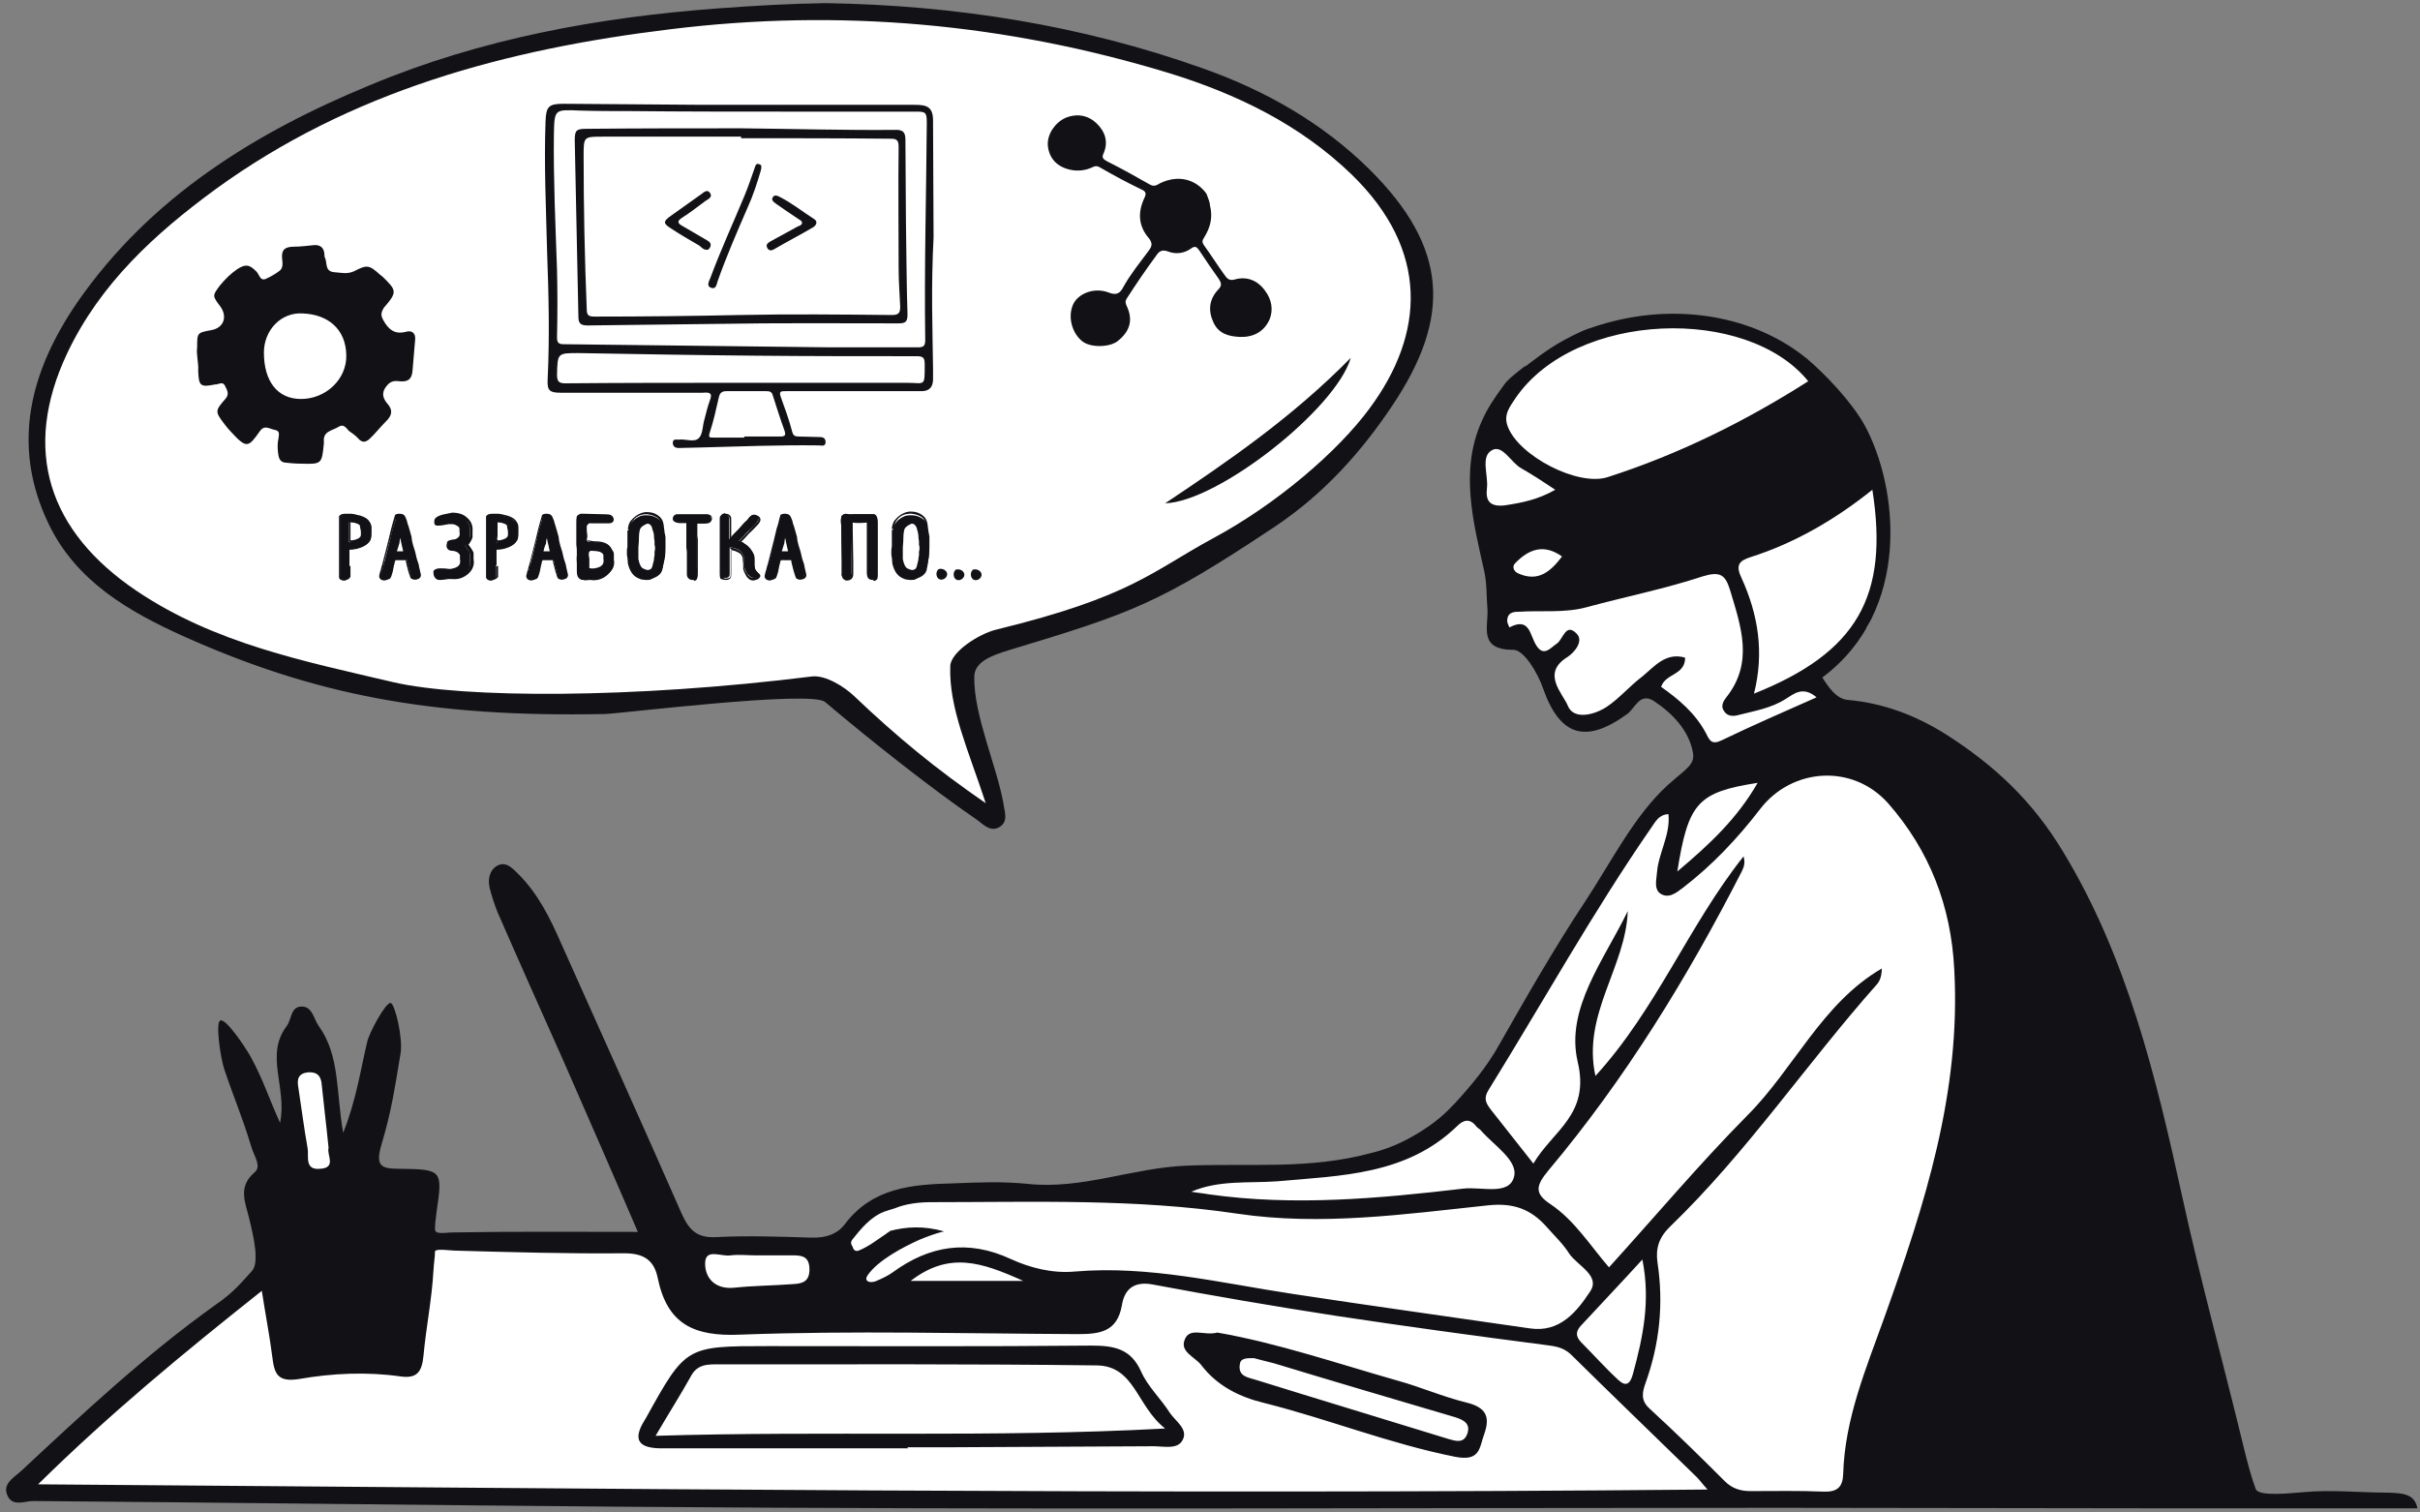 <svg height="290" viewBox="0 0 464 290" width="464" xmlns="http://www.w3.org/2000/svg"><rect x="0" y="0" width="464" height="290" fill="#808080" stroke="none"/><g fill="none"><g transform="translate(1 60)"><path d="m382.5 93.5c-1.4-3.6-4-6.1-6.6-8.7-.3-.2-.7-.3-1-.5-.7-.3-1.2-.8-1.5-1.3-.1-.1-.2-.1-.4-.2-4.6-2.5-10-5.6-15.2-6.3-3.6-.5-9.5-1.1-9.5-6 0-4.5 5.3-6.4 7.7-9.4.3-.4.6-.6 1-.8.5-1.3 1-2.6 1.5-3.9 1.7-4.8 2.3-9.7 2.1-14.8-.2-5-1.1-9.9-3-14.6-1.3-3.1-3.1-5.9-4.1-9.1-.2-.1-.4-.3-.6-.5-3.3-2.9-6.4-6.1-9.8-8.8-3.2-2.6-6.5-3.8-10.4-5.2-8.4-2.8-17.4-4.1-25.8-.6-.8.3-1.6.5-2.4.3-4.3 2.1-8.4 4.5-12.6 6.9-.7.4.4-.3-.7.4-.5.4-1 .8-1.5 1.2-.6.5-1.1 1-1.7 1.4-1.5 3.8-4.1 6.9-5.8 10.6.2.4.2.9.2 1.5-.4 3.9-.4 7.9-.2 11.9.7.4 1.3 1.1 1.6 2 1.1 2.7 1.2 5.9.7 8.7 1.5 4.1 2.5 9.1 1.9 13.5.3.2.5.4.7.6s.3.3.5.5c.8-.3 1.8-.4 2.8.2 2.7 1.4 4.2 4.7 5.5 7.3 1.3 2.7 2.5 5.5 3.5 8.4 1 .6 2.1 1 3.3 1.1h.4c2.5-1.5 5.2-2.9 7.6-4.4 2.7-1.7 5.4-2.4 8.3-.7 2.6 1.5 4.3 4.2 5.4 6.8.2.5.2 1 .1 1.4.8 3.2-.6 7.3-3.6 8.6-.7.3-1.4.7-2.1 1.1 0 0-.6.5-.9.8s-.6.6-.8.9c.2-.3-.7 1-.9 1.2-1.8 2.6-3.5 5.2-5.8 7.4-1.9 3.7-4 7.8-7 10.7-.1 1-.4 1.9-.9 2.8-1.6 2.8-3.5 5.5-5.4 8.1-.2.6-.4 1.2-.7 1.7-1.5 2.4-2.9 4.9-4.7 7.1-.3.4-.7.8-1 1.2-1.2 3.7-3.6 6.6-5.4 10-.2 1.7-1 3.3-2.1 4.6-1.9 2-4 3.7-6.4 5-.2.2-.3.5-.5.7-1.5 1.8-3.6 3.2-5.8 4.2-.8.4-1.6.6-2.3.8l-4 2.9-16.3 2.5-24.6 1.8-10.1 2.2h-20.6l-16.3.2-9.8 2.9-4.9 5.4-4.3 2.5-5.1-.4-26.4-1.3-40.3.2-14.1-.4-5.4-12.3-3.6-19-1.3-2.7-3.8-3.8-2.9 3.8 1.8 13-3.4 10.7-.4 15.4-6 5.1-39.8 34.5-4 4.5h116.2l213.7 1.3 24.4-.9 20.8-8.5 9.8-104.5v-4c-2-5.7-2.8-11.5-5-16.9z" fill="#fff"/><g fill="#111116"><path d="m457.1 226.2c-5.5 0-11-.6-16.4-.1-2.6.2-8.6.9-9.2-.6-.8-2.1-1.6-5.1-2.4-8.4-4.1-16.9-8-30.8-11.7-47.7-5-22.9-10.6-46-22.9-66.2-5.8-9.6-13-16.4-22.4-22.4-5.7-3.6-12-6-18.8-6.6-2.2-.2-3.6-2.3-4.9-4.3 17.2-12.8 14.6-36.5 8.1-48.4-2.5-4.5-7.7-9.9-10.9-12.6-9.4-7.8-23.3-10.7-36.9-7.4-1.4.3-5.4 1.5-6.6 2.1-4.5 2.1-6.6 3.6-10.3 6.4-.6.5.4-.3-.7.4-.5.4-1 .8-1.5 1.2-.6.5-1.2 1-1.7 1.5-.2.3-.4.5-.6.8-1.8 2.5-3.1 4.3-4.3 7.1-4.1 9.4-1.5 19.2.6 28.6.5 2.3.4 4.8.6 7.2.2 3.4-1.8 7.8 5 7.8 2 0 4.7 4.5 5.7 7.5 3.2 9 8.1 10.6 16.1 4.8 1.5-1.1 2.4-4.2 5.1-2.5 3.6 2.4 6.7 5.6 7.5 9.9.4 2.3-1.2 3-4.8 6.2-6.5 5.9-11 15-15.9 22.4-5.9 8.9-11.2 18.2-16.5 27.5-2.3 4.1-5.2 7.6-8.4 11.1-1.7 1.8-3.8 3.9-8 6.3-3.3 1.9-6.1 2.8-8.2 3.3-11.8 3.2-23.3 1.9-35.3 2.4-10.3.4-20 4.6-30.4 3.5-4.8-.5-9.6-.3-14.5-.1-7.7.2-15.3.8-20.6 7.8-1.5 2-3.8 2.7-6.5 2.6-6.1-.2-12.1-.4-18.2-.1-3.7.2-5.2-1.4-6.6-4.5-7.6-17.3-15.4-34.6-23.1-51.8-2.1-4.8-4.4-9.5-8.2-13.3-1.2-1.2-2.4-2.5-4.1-1.6-1.5.9-1.8 2.7-1.4 4.3s.9 3.1 1.5 4.6c4.1 9.4 8.3 18.8 12.5 28.2 4.8 11 9.6 21.9 14.4 33.1-12.3 0-23.8-.1-35.3.1-1.6 0-3.6.5-3.6-.6 0-.8.1-1.8.3-3.3 1.2-8.1 1.1-8.2-7.2-8.3-3.5 0-4.5-.6-3.4-4.5 2-6.7 2.5-10.5 3.7-17.6.5-3-1.1-9.6-1.9-9.7-1-.1-4.2 5.9-4.5 7.5-1.2 5-2.1 11.2-4.6 17.4-1.4-8-.6-14.8-4.7-20.5-1-1.4-1.2-3.9-3.5-3.7-1.9.2-1.7 2.5-2.6 3.7-4.3 5.6.1 11.8-1.3 18.6-2.6-5.8-3.1-8-5.7-12.8-.9-1.6-4.8-7.5-5.8-6.8-.9.5.1 7.2.8 9.3 2.2 6.5 3.2 8.4 5.2 14.9.6 2 2 3.7.6 4.9-3.3 2.8-1.7 5.9-1 8.9.8 3.3 2 8.4.5 10-2.1 2.3-3.5 4.1-7 6.5-13.3 9.5-25.3 20.7-37.2 31.8-1.4 1.3-3.8 2.5-2.6 4.9 1 2 3.3.9 4.9.9 38 .3 75.9.8 113.8 1.1 73.6.6 147.1.2 220.7.2 25.1 0 50.1.1 75.2.1h47.4c-.5-2.8-2.9-2.9-5.4-3zm-99.1-192.3c3.2 20.4-2.9 31.2-22.7 39.1 2-7.9.8-15.2-2.4-22.2-1.2-2.5-.4-3.3 1.8-4 8.2-2.6 16.1-7.1 23.3-12.9zm-68.4-17.6c11.5-16.7 44.4-17.7 56.1-3.2-12.1 7.7-24.8 14-38.5 18.4-5.7 1.8-17-4.1-19.1-9.7-.9-2.3.4-3.8 1.5-5.5zm-5.5 17.3c.3-2.5-1.3-6.1 1-7.3 2-1.1 3.6 2.4 5.6 3.5 2.1 1.2 4.1 2.5 6.5 4.1-3.3 1.9-6.4 2.5-9.7 3-2.8.3-3.7-.8-3.4-3.3zm14.4 13.1c-2.2 2.9-4.6 5-8.5 3.2-.8-.4-1.1-1.3-.5-1.9 2.6-2.7 5.5-3.8 9-1.3zm19 25c.8-2.6 4.6-2.2 4.6-5.6-3.7-1.1-5.9 1.7-8.2 3.6-2.4 1.8-4.4 4.2-6.8 5.8s-6.4 2.6-7.5-.2c-1-2.4-5.1-6.2-.1-9.3 1.4-.9 3.2-3.1 1.8-4.5-2.1-2.2-2.6 1.1-3.8 1.9s-2.5 2.6-3.9.4c-1.3-1.9-1.2-5.6-5.2-3.5-.2-.5-.5-1-.4-1.5.1-1.3 1.1-1.5 2.1-1.5 4.4-.3 8.9.3 13.2-.9 7.4-2 14.9-3.5 22.2-5.9 3.3-1 4.3-.3 5.2 2.6 2.1 7 4.6 13.9-.7 20.6-.7.9-1.1 1.8-.4 2.7.6.9 1.6 1 2.7.7 3.1-.8 6.3-1.3 9.1-3.1 1.6-1 3.3-2.5 5.9-.3-6.3 2.8-12.3 5.4-18.1 8.2-2 1-2.4.1-3.1-1.3-2-3.8-5.2-6.5-8.6-8.9zm18.5 18.4c-3.9 6.8-9.1 11.7-15.4 17 2.1-13.2 3.9-15.2 15.4-17zm-92.1 76.4c12.3-1.1 24.8-1.2 34.5-10.6 1.2-1.2 2.4-1.5 3.6 0 .2.3.6.5.9.8 2.5 2.9 7.2 5.8 6.4 8.9-.9 3.7-6.2 1.9-9.7 2.3-16.2 1.9-32.5 3.4-48.8 1.1-1.1-.2-2.3-.3-3.4-.5 5.4-2.3 11-1.6 16.5-2zm-81.5 11.2c1.6-2 3.5-4.4 6.2-5.4.6-.2 1.2-.4 1.9-.6 2.2-.9 4.6-1.2 7.2-1.2 19.5 0 39-.7 58.5 2.2 16.1 2.4 32.2.1 48.2-1.6 4.9-.5 8.2.8 11.2 4.2 1.5 1.7 3.1 3.2 4.3 5.1 1.6 2.3 6 4.2 4 7.2-2.5 3.8-5.8 8-11.6 7.1-15.1-2.2-30.3-4.3-45.4-6.6-13.9-2.1-27.6-5.5-41.8-4.3-4.3.4-8.6-.7-12.3-2.4-8.2-3.8-15.6-2.6-22.7 2.6-1 .7-2.1 1.2-3.3 1.7-1.3.4-2.1-.2-1.5-1.1 2-3 7.1-5.6 10-6.9 1.5-.6 3-1.2 4.7-1.6-3.9-1.1-7.2-.9-10.3-.1-.2.2-.5.3-.7.5-1.8 1.2-3.4 2.5-5.4 3.3-.6.2-1-.2-1.1-.7-.4-.6-.4-1-.1-1.4zm151.5 3.8c1.6 8 .1 14.9-1.8 21.9-.5 1.9-1.3 2.6-2.8 1.2-2.5-2.3-4.8-4.9-7.2-7.3-1-1.1-1-2 0-3.1 3.8-4.1 7.6-8.1 11.8-12.7zm-118.7 4.1h-21.6c7.4-5.7 13.6-3.6 21.6 0zm-56.1-4.9c1.6-.2 3.2 0 4.8 0h7.3c1.8 0 3 .4 3 2.7s-1.3 2.7-3 2.8c-3.8.3-7.6.3-11.4.7s-5.7-2-5.6-4.8 3.1-1.1 4.9-1.4zm-81-35.1c1.8-.1 2.5.8 2.6 2.5.4 4 .9 7.9 1.3 12-.4 1.3 1.6 3.8-1.6 4-3 .3-2.2-2.3-2.4-3.8-.7-3.9-1.2-7.9-1.8-11.8-.3-1.6 0-2.7 1.9-2.9zm-51.8 79c13.7-13.5 27.9-25.2 42.9-37.1.7 4.6 1.5 8.6 2 12.6.4 3.2.9 5 5.2 4.3 6.3-1.1 12.9-1.4 19.3-.5 3.3.5 4.2-.9 4.5-4 .5-5.4 1.6-10.8 1.9-16.2.1-1.7.3-2.7.3-3.7 0-.7 2.8-.2 4.2-.2 10.7.3 21.4.6 32.1.5 3.7 0 5.7 1.3 6.4 4.7 1.8 8.8 6.8 11.3 15.8 10.9 21.6-.8 43.2-.2 64.8-.1 4.3 0 7.5-.5 8.4-5.5.5-3.2 2.4-4.7 6-4 11.7 2.2 23.4 4.2 35.1 6 13.2 2 26.4 3.8 39.5 5.5 2 .3 3.8.3 5.5 1.9 7.9 7.8 15.9 15.5 23.8 23.2.7.6 1.2 1.4 2.4 2.7-106.9 1-212.9-.2-320.1-1zm354-32c-3.5 9.8-7.6 19.4-7.9 30.1-.1 2.5-1.2 3.4-3.8 3.3-4.6-.2-9.3-.1-14-.1-1.9 0-3.5-.5-4.9-1.9-4.7-4.7-9.5-9.4-14.4-13.9-1.8-1.6-1.4-3.2-.8-4.9 2.7-7.5 3.5-15.2 2.3-23.1-.4-2.8.3-4.9 2.5-7 14.7-14.2 26.1-31.2 39.6-46.4.6-.7.9-1.7.9-3-11.5 6.7-16.8 19.2-25.8 28.2-9.2 9.3-17.6 19.3-26.5 29.1-3.7-4.3-6.6-9-11.2-12.1-3.2-2.1-2.8-3.6-.4-6.5 14.7-17.5 26.6-36.9 37-57.2.4-.8.8-1.7.4-3-10.5 13.2-16.7 29.3-28.4 42.1-2.6-11.8 5.8-20.8 6.2-31.6-4.5 9.3-12 18.7-9.6 28.9 2.4 10.1-4.7 13.1-8.5 19.5-3-3.8-5.6-7.1-8.2-10.4-.9-1.2-1.4-2.1-.4-3.7 10.4-16.8 20-34.1 31.2-50.3.8-1.1 1.4-2.5 3.3-2.6.4 4-1.9 7.4-2.2 11.2-.1 1.4-.6 3.1.6 4 1.6 1.1 3.1-.1 4.4-1.1 5.6-4.3 10.5-9.5 14.8-15.1 6.1-7.9 17.7-8.7 24.5-1.1 8 9.1 12.1 19.8 12.7 31.9 1.3 23.6-5.7 45.2-13.4 66.7z"/><path d="m173.1 217.7c-15.7 0-31.5 0-47.2 0-4.2 0-5.8-1.4-3.3-5.4.1-.2.2-.3.3-.5 7.6-13.7 7.6-13.7 23.4-13.7 20.6 0 41.2.1 61.8-.1 4.4 0 7.7.5 9.7 5 1.3 2.9 3.8 5.2 5.5 7.9 1.1 1.6 3.5 3.1 2.5 5.1-.9 2-3.6 1.3-5.6 1.3-13.3.1-26.6.1-40 .2-2.4 0-4.8 0-7.3 0 .2.1.2.1.2.2zm-48.4-2.4c32.7-1 64.3.4 97.7-1.4-5.5-4.3-5.8-12-13.1-12.1-24.1-.3-48.1-.2-72.2-.2-2.2 0-4.4-.2-5.7 2.4-1.9 3.4-4 6.7-6.7 11.3zm107.7-19.8c11.5 2 22.9 5.9 34.5 9.2 4.4 1.2 8.7 3.1 13.2 4.2 3.7.9 4.7 2.6 3.5 6-1 2.7-.7 5.4-5.7 4.4-12.5-2.5-24.2-7.2-36.5-10.3-4.6-1.1-9-3.2-12.1-7.3-1.2-1.5-4-2.5-3.2-4.7.9-2.7 3.8-.8 6.3-1.5zm7 4.9c-1.5 0-2.6 0-2.7 1.3-.3 2.3 1.7 2.4 3.2 2.9 12.2 3.8 24.5 7.5 36.8 11.3 1.4.4 2.9.9 3.6-.9.8-2.1-.8-2.8-2.4-3.3-11.5-3.4-23.1-6.8-34.6-10.3-1.5-.4-2.9-.7-3.9-1z"/></g></g><g transform="translate(5)"><path d="m113.3 4.6 22.4-1.2 16-.8 22.6.5 31 5 19.2 5.9 16 7.1 13.5 10.1 8.4 10.8 3.9 6.4.8 10.1-2 10.6-9.1 14-9.4 9.5-9.8 6.9-12.5 7.7-4.4 3.6-33.6 12.7-5.5 1.7-.4 6.1 4.7 19.2.5 5.9-7.4-3.9-20.1-16.1-4.6-4.3-61.6 3.1-23.4-2.7-27.3-7.4-18.7-9.3-11.8-9.3-7.6-11.9-1-13.5 4.4-15.2 7.2-11.1 17.4-17.2 14.6-9.1 22.8-11.1 14.5-5.7 23.4-5.4z" fill="#fff"/><g fill="#111116"><g transform="translate(32 19)"><path d="m.8 47.6c0-2.8 0-2.8 2.7-3.3 2.4-.4 3.2-2.6 1.7-4.6s-1.5-2 0-4c1-1.2 2-2.2 3.3-3.1 1.6-1 2.3-.9 3.6.4.6.5.7 1.9 1.8 1.5.9-.4 1.8-.9 2.6-1.5.8-.5.7-1.5.6-2.3-.2-1.8.5-2.4 2.3-2.4 1.3 0 2.6-.2 3.8-.3s1.9.5 2 1.7c0 .2 0 .5.1.7.5 1-.1 2.7 1.9 2.8 1.3.1 2.4.4 3.7-.2 2.5-1.3 2.9-1.2 5 .7.1.1.3.2.4.3 2.8 2.7 2.9 3 .3 6-.6 1-.6 1.5-.1 2.4 1 1.8 2.2 2.8 4.4 2.2 1.1-.3 1.8.3 1.7 1.5-.2 2-.3 3.9-.5 5.9-.1 1.6-.8 2.3-2.5 2.1-.8-.1-1.6-.1-2.3.7-1.1 1.2-1.1 2.3-.1 3.5 1.2 1.3 1 2.4-.3 3.6-1.1 1.1-2 2.3-3.1 3.3-.7.6-1.3.7-2 0-.5-.6-1.2-1.1-1.8-1.5-.6-.5-1-1.6-2.2-.8-1.2.7-2.9.8-2.7 2.8v.3c-.4 4-.4 4-4.4 3.9-1 0-2-.1-3-.2-1.2-.1-1.3-1.2-1.4-2-.1-.9-.1-1.8.1-2.7.1-.8.3-1.4-.8-1.6-1-.2-1.9-1-2.8.3-2.2 3.1-2.5 3.4-5.6 0-.4-.4-.7-.8-1.1-1.3-1.9-2.5-1.9-2.6.1-4.9.8-.9.4-1.6 0-2.4-.4-1-1.1-.5-1.7-.4-.1 0-.1 0-.2 0-2.9.6-3.2.3-3.3-2.6.1-1.6-.4-3.1-.2-4.5zm12.8 1c0 5.5 2.6 8.9 7.1 8.9 4.8 0 8.8-3.8 8.7-8.4-.1-5.1-3.6-7.8-8.3-8-4.2-.3-7.5 3.2-7.5 7.5zm128.4-22.1c-.5 9.6-.2 17.4-.1 25.2v2c0 1.5-.7 2.3-2.2 2.3-6.2 0-12.5 0-18.7 0-2.5 0-4.9 0-7.4 0-.8 0-1.3 0-.9 1.1.8 2.2 1.6 4.4 2.2 6.7.2.8.6.9 1.3.9 1.3 0 2.7.1 4 .1.6 0 1.1.2 1.1 1-.1.9-.7.6-1.3.6-7.6-.1-15.1.2-22.7.4-1.4 0-2.8.1-4.2.1-.6 0-1.1-.3-1.1-1 0-.8.7-.6 1.1-.6 1.3-.2 3 .6 3.9-.3.8-.8.7-2.5 1.1-3.7.3-1.2.6-2.4 1-3.5.6-1.5-.1-1.6-1.3-1.5-9.1 0-18.2 0-27.3 0-2.1 0-2.6-.4-2.5-2.5.4-8.2.2-16.3-.1-24.5-.2-8.3-.6-16.6-.3-25 .1-2.9.6-3.4 3.5-3.4 8.9.1 17.7.1 26.6.2h40.6c2.4 0 3.7.3 3.6 3.4 0 7.7.1 15.8.1 22zm-19.7 21.1h16.7c1.1 0 1.4-.3 1.4-1.4-.2-13.9.2-27.7.3-41.6 0-2.1-.2-2.2-2.2-2.2-8.5 0-17.1 0-25.6 0-9.6 0-19.2 0-28.8-.1-3.3 0-6.6 0-9.9-.1-4.9-.2-4.9-.3-5 4.6-.1 8.6.3 17.3.6 25.9.1 4.3.1 8.6 0 13 0 1 .3 1.3 1.3 1.3 17.6.2 35.2.4 51.2.6zm-17.4 6.8h32c3.5 0 3.4.9 3.4-3.6 0-1.3-.4-1.5-1.6-1.5-10.2 0-20.5 0-30.7-.1-11.4-.1-22.8-.3-34.1-.5-4 0-4 0-4.1 4.1 0 1.3.3 1.7 1.6 1.7 11.2-.1 22.4-.1 33.5-.1zm.8 10.5c0-.1 0-.1 0-.2h6.9c1 0 1.1-.3.8-1.2-.8-2.2-1.5-4.4-2.2-6.6-.2-.8-.6-.9-1.3-.9-2.5 0-5 0-7.6 0-1 0-1.3.4-1.5 1.3-.5 2.2-1 4.5-1.7 6.6-.3 1-.1 1 .7 1zm89.3-44.5c.6 2.4 0 4.3-1.1 6.1-.4.6-.5.9 0 1.6 1.3 1.8 2.5 3.7 3.8 5.5.5.7.9 1.3 2 1 2.4-.7 4.5.2 5.9 2.2 1.2 1.6 1.6 3.6.8 5.5-1.1 2.4-3.2 3.4-5.7 3.3-2.1-.1-4-.6-5-2.7-1.1-2.3-.9-4.5.9-6.4.7-.7.6-1.2.1-2-1.3-1.8-2.5-3.6-3.7-5.4-.5-.7-.8-1.1-1.7-.4-1.3.9-2.9 1.1-4.4.5-1.1-.4-1.7 0-2.2.8-2 2.7-3.9 5.5-5.7 8.3-.3.5-.2.8 0 1.3 1.3 2.7.7 4.9-1.7 6.8-1.5 1.2-5.1 1.3-6.7.1-2-1.5-2.9-4.6-1.9-7 .9-2.2 4.1-3.5 6.9-2.4 1.5.6 2.2.1 2.8-1.1 1.4-2.5 3.2-4.7 4.9-7 .6-.8.7-1.4 0-2.3-2-2.3-2.2-4.9-.9-7.7.4-.8.4-1.3-.6-1.7-2.7-1.3-5.3-2.7-7.9-4.2-.5-.3-.8-.3-1.3-.1-1.4.7-3 .9-4.6.5-2.4-.6-3.9-2.2-4.1-4.7-.1-2.1 1.4-4.3 3.4-5.2 2.2-.9 4.3-.5 5.9 1s2.4 3.5 1.4 5.8c-.4.8-.1 1.1.6 1.5 2.8 1.4 5.5 2.9 8.3 4.5.9.5 1.4 0 2-.3 3.4-1.6 6.7-.8 8.8 2 .4 1 .7 1.8.7 2.3z"/><path d="m105.1 5.6c9.9.1 19.9.4 29.8.3 1.4 0 1.7.7 1.7 1.9 0 5.2.1 10.3.1 15.5.1 6 .1 12 .3 18 0 1.4-.4 1.7-1.7 1.7-11.6 0-23.1-.1-34.7.1-8.3.1-16.6.2-24.9.3-1.4 0-1.8-.4-1.8-1.7-.2-11.3-.5-22.5-.7-33.8 0-1.9.3-2.2 2.2-2.2 9.9-.1 19.8-.1 29.7-.1zm0 1.9c0-.1 0-.2 0-.3-8.8 0-17.6 0-26.5 0-3.7 0-3.7 0-3.7 3.7 0 9.8.2 19.6.6 29.4 0 1.3.5 1.4 1.6 1.4 9.3 0 18.5-.1 27.7-.3 9.7-.2 19.4-.1 29.2 0 1.3 0 1.6-.4 1.6-1.6-.1-2.4-.3-4.8-.3-7.2 0-7.8-.1-15.6 0-23.4 0-1.1-.2-1.6-1.4-1.6-9.7-.1-19.3-.1-28.8-.1z"/><path d="m108.9 13.6c-.7 2.4-1.5 4.9-2.6 7.3-2 4.6-4 9.2-5.7 14-.2.6-.3 1.6-1.2 1.3-1-.3-.5-1.2-.2-1.9 2-5.4 4.4-10.6 6.6-15.9.7-1.7 1.3-3.5 1.9-5.2.1-.4.3-1 .9-.7.5.1.4.6.3 1.1zm7.9 10.1c-.1-.4-.4-.5-.7-.7-1.5-1-3-2-4.4-3-.4-.3-.9-.7-.5-1.2.3-.5.8-.3 1.2-.1 2.4 1.2 4.5 2.9 6.7 4.3.8.5.4 1.3-.4 1.7-2.4 1.4-4.9 2.7-7.3 4.1-.5.3-1 .3-1.3-.3s.1-.9.6-1.2c1.8-1 3.5-1.9 5.3-2.9.3-.1.7-.2.8-.7zm-18.2 5.2c-.8 0-1.1-.5-1.5-.8-1.9-1.1-3.8-2.2-5.6-3.4-1.4-.9-1.3-1.3.1-2.3 2-1.4 3.9-2.8 5.9-4.2.5-.4 1.2-1 1.7-.1.4.7-.4 1.1-.9 1.4-1.5 1.1-3 2.3-4.6 3.3-.9.6-.8 1 .1 1.5 1.6.9 3.2 1.9 4.8 2.8.5.3.8.6.6 1.2-.2.5-.5.6-.6.6z"/></g><path d="m30.2 122c24.8 11.1 47.1 15.6 80.8 14.9 3.2-.1 39.6-4.6 42.2-2.3 8.5 7.2 20.5 16.7 29 22.5 1.3.9 2.6 2.5 4.4 1.5 1.8-1.1 1-2.9.8-4.5-1.3-7.3-5.7-16.9-5.6-24.3 0-2.9 3.3-4.1 6.5-5.1 23.9-7.2 29-9 51.1-23.7 9.6-6.4 16.8-14.6 22.6-23.3 11.3-16.9 10.7-30.2-4.4-45.2-9.1-9-20.1-15.2-32-19.4-23.3-8.3-47.5-12.1-72.3-12.5-6.9.1-13.7.5-20.5 1-23 1.7-45.5 5.8-66.8 14.7-22.1 9.1-42.2 21.5-56.2 41.7-8.9 13-12.8 27.2-5.5 42.4 5.3 11.1 15.5 16.9 25.9 21.6zm-22.3-54.3c6.3-13.3 16.8-22.9 28.4-31.4 26-18.9 55.9-26.9 87.3-30.7 32.5-4 64.3-1.1 95.5 8.4 13 4 25.2 9.9 35.1 19.5 14.9 14.5 14 30.5 3.4 44.8-6.1 8.3-17.9 18.4-30 24.9-11.8 6.4-15.7 11.2-41.5 17.5-3.4.8-8.8 4.3-8.9 7-.3 8 3.5 16.2 6.8 26.3-9.6-6.6-17-12.7-25.3-20.6-1.8-1.7-5.4-4-8-3.7-34.4 4.3-66.9 4.2-80.3 1.1-17-4-34.2-7.4-49.2-17.5-16.9-11.4-22.1-27-13.3-45.6z"/><path d="m254 68.6c-11.1 11.3-23.3 19.7-35.6 27.9 10.1-.3 32.7-18 35.6-27.9z"/></g></g><g fill="#111116" transform="translate(65 98)"><g transform="translate(114 11)"><path d="m1.1.1c.7-.2 1.6.4 1.5 1.1s-1 1.2-1.6.8-.6-1.5 0-1.9"/><path d="m1.4.2c.7-.2 1.6.4 1.5 1.1s-1 1.2-1.6.8-.6-1.5 0-1.9" transform="translate(3)"/><path d="m.7.2c.7-.2 1.6.4 1.5 1.1s-1 1.2-1.6.8-.6-1.5 0-1.9" transform="translate(7)"/></g><path d="m5.8 2.1c.2.2.3.5.4 1v1.2c0 .6-.1 1.1-.2 1.3-.3.5-.8.9-1.5 1.2s-1.5.5-2.5.5v1.8.2.1.3.3.3.2.2.4.3.3.2.9c-.1.2-.3.3-.6.4s-.6.1-.9-.1c-.2-.1-.3-.2-.3-.4 0 0 0-.2 0-.6v-2c0-1 0-2.5 0-4.5s0-3.5 0-4.5c.1-.1.2-.2.4-.3.3-.1.8-.1 1.4-.1s1 .1 1.4.2c1 .2 1.7.5 2 .9 0 0 .1.1.1.2.2 0 .2 0 .3.1zm0 0c.2.2.3.5.4 1v1.2c0 .6-.1 1.1-.2 1.3-.3.5-.8.9-1.5 1.2s-1.5.5-2.5.5v1.8.2.1.3.3.3.2.2.4.3.3.2.9c-.1.2-.3.3-.6.4s-.6.1-.9-.1c-.2-.1-.3-.2-.3-.4 0 0 0-.2 0-.6v-2c0-1 0-2.5 0-4.5s0-3.5 0-4.5c.1-.1.2-.2.4-.3.3-.1.8-.1 1.4-.1s1 .1 1.4.2c1 .2 1.7.5 2 .9 0 0 .1.1.1.2.2 0 .2 0 .3.1zm-1.6 3c.2-.3.2-.8.1-1.5-.1-.5-.1-.7-.1-.7-.1-.2-.4-.4-.9-.6-.4-.1-.9-.2-1.4-.2v2.8 1c.1.1.3.1.6 0 .6-.1 1-.3 1.2-.4.3-.2.4-.3.5-.4zm0 0c.2-.3.2-.8.1-1.5-.1-.5-.1-.7-.1-.7-.1-.2-.4-.4-.9-.6-.4-.1-.9-.2-1.4-.2v2.8 1c.1.1.3.1.6 0 .6-.1 1-.3 1.2-.4.3-.2.4-.3.5-.4z"/><path d="m1 13.3c-.2 0-.4 0-.6-.1s-.4-.3-.4-.5c0-.1 0-.3 0-.6v-2c0-1 0-2.5 0-4.5s0-3.5 0-4.5v-.1c.1-.2.3-.3.5-.4.3-.1.8-.1 1.5-.1.6 0 1.1.1 1.4.2 1.1.2 1.8.6 2.1.9 0 0 .1.1.2.2s.1.1.1.2c.2.2.4.6.4 1.1h-.2.2v1.2c0 .7-.1 1.1-.3 1.4-.3.5-.8.9-1.5 1.2s-1.5.5-2.4.5v1.8.3h-.2.2v.1.1.3.1.2h-.2.2-.4.4v.1.1h-.4s0 0 0-.1v-.1s0 0 0-.1c0 0 0-.1 0-.2v-.1c0-.1 0-.2 0-.3h.2-.2.2-.2s0-.1 0-.2h.2-.2v-2.4h.2c.9 0 1.7-.1 2.4-.4.6-.3 1.1-.6 1.4-1.1.1-.2.2-.6.2-1.2v-1.2c-.1-.4-.2-.7-.3-.9 0 0-.1-.1-.2-.2s-.1-.1-.1-.2c-.3-.3-1-.6-1.9-.8-.3-.1-.8-.1-1.3-.2-.6 0-1.1 0-1.4.1-.2.1-.3.1-.3.2v4.4 4.5 2 .6s.1.1.2.2c.2.1.5.1.8.1.2-.1.4-.1.5-.3v-.8-.1-.1-.2s0-.1 0-.2 0-.1 0-.2v-.4l.4-.1v.1.3.2.1h-.2.2v.3.1.1h-.2.2v.9c-.1.2-.4.4-.7.5-.2.1-.3.2-.5.2zm1.4-7.3c-.2 0-.3 0-.4-.1s-.1-.1-.1-1.1v-3h.1c.5 0 1 .1 1.4.2.5.2.8.4 1 .7l-.2.1h.2-.2.2s0 .1.1.7c0 .3.1.6.1.8 0 .4-.1.7-.2.9s-.2.3-.4.4c-.2.2-.7.3-1.3.4-.1 0-.2 0-.3 0zm-.2-.4h.4c.6-.1 1-.3 1.2-.4l.3-.3c.1-.1.1-.4.1-.7 0-.2 0-.5-.1-.8-.1-.5-.1-.6-.1-.7-.1-.2-.4-.3-.7-.4s-.7-.2-1.1-.2v2.6z"/><g transform="translate(7)"><path d="m8.3 11.9c.1.4.1.7 0 .9-.2.2-.4.3-.7.3s-.6-.1-.7-.3c-.1-.1-.2-.5-.3-1.2-.4-1.5-.6-2.3-.6-2.3-.3 0-.7 0-1.2 0s-.9 0-1.2 0c0 .1-.1.2-.1.4s-.1.4-.1.5-.1.5-.3 1.4c-.1.7-.3 1.1-.5 1.3-.1.1-.3.2-.6.2s-.5 0-.7-.2-.3-.3-.3-.5c.1-.3.1-.6.3-1.1.1-.5.2-.9.3-1.1.2-.8.6-2.4 1.2-4.7.1-.5.3-1.2.5-2.1.4-1.3.6-1.9.5-1.8 0-.1.1-.3.2-.7 0-.1.2-.1.6-.3.4 0 .7.1.8.2s.3.4.4.9c.2.6.3 1 .3 1l.6 2.1c.1.4.1.7.1.8.1.5.3 1.2.6 2.2.2 1 .4 1.7.6 2.2.1.2.1.5.2.9 0 .5.1.8.1 1zm0 0c.1.4.1.7 0 .9-.2.2-.4.3-.7.3s-.6-.1-.7-.3c-.1-.1-.2-.5-.3-1.2-.4-1.5-.6-2.3-.6-2.3-.3 0-.7 0-1.2 0s-.9 0-1.2 0c0 .1-.1.2-.1.4s-.1.4-.1.5-.1.5-.3 1.4c-.1.7-.3 1.1-.5 1.3-.1.1-.3.2-.6.2s-.5 0-.7-.2-.3-.3-.3-.5c.1-.3.1-.6.3-1.1.1-.5.2-.9.3-1.1.2-.8.6-2.4 1.2-4.7.1-.5.3-1.2.5-2.1.4-1.3.6-1.9.5-1.8 0-.1.1-.3.2-.7 0-.1.2-.1.6-.3.4 0 .7.1.8.2s.3.4.4.9c.2.6.3 1 .3 1l.6 2.1c.1.4.1.7.1.8.1.5.3 1.2.6 2.2.2 1 .4 1.7.6 2.2.1.2.1.5.2.9 0 .5.1.8.1 1zm-2.8-4c-.3-1.3-.5-2-.5-2.1 0 0 0-.2-.1-.5 0-.2-.1-.4-.1-.4-.2.1-.3.3-.4.4 0 .2-.1.4-.1.8-.2.6-.3 1.2-.5 1.8zm0 0c-.3-1.3-.5-2-.5-2.1 0 0 0-.2-.1-.5 0-.2-.1-.4-.1-.4-.2.1-.3.3-.4.4 0 .2-.1.4-.1.8-.2.6-.3 1.2-.5 1.8z"/><path d="m1.7 13.3c-.3 0-.5-.1-.7-.2-.2-.2-.3-.4-.3-.6v-.1c.1-.3.1-.6.3-1.1.1-.5.2-.8.3-1.1.2-.8.6-2.3 1.2-4.7.1-.5.3-1.2.5-2.1.3-1.2.5-1.8.5-1.8h.1-.1c0-.1.1-.3.2-.7v-.1c.1-.1.1-.2.7-.3h.1c.5 0 .8.1 1 .3s.3.5.5 1c.2.9.3 1 .3 1l.6 2.1.1.8c.1.5.3 1.2.6 2.1.2 1 .4 1.7.6 2.2.1.2.1.5.2.9s.2.8.2.9c.1.2.1.4.1.5 0 .2-.1.4-.2.5-.2.2-.5.3-.9.3h-.1c-.4 0-.6-.1-.8-.3 0-.1-.1-.2-.4-1.2-.3-1.1-.5-1.9-.5-2.2-.3 0-.6 0-1 0s-.8 0-1 0c0 .1 0 .2-.1.3 0 .2-.1.4-.1.5 0 0-.1.2-.3 1.4-.2.7-.3 1.1-.5 1.3-.1.1-.4.2-.7.3s-.3.1-.4.1zm-.6-.9s0 .2.2.3.4.2.6.2c.3 0 .5-.1.5-.2.1-.1.3-.4.4-1.2.3-1.3.3-1.4.3-1.4 0-.1.1-.2.1-.4s.1-.4.1-.5v-.1h.1 1.2 1.2.2v.1s.2.8.6 2.3c.2.9.3 1.1.3 1.1.1.1.3.2.5.2h.1c.3 0 .5-.1.6-.2 0-.1.1-.1.1-.2s0-.3-.1-.4c0-.2-.1-.5-.2-.9s-.2-.7-.2-.9c-.1-.4-.3-1.2-.6-2.2-.2-.9-.4-1.7-.6-2.2l-.1-.8-.6-2.1s0-.1-.3-1c-.2-.6-.3-.7-.3-.8-.1-.1-.3-.2-.7-.2-.3.1-.4.2-.5.2-.1.3-.1.5-.2.6 0 .1-.1.5-.5 1.8-.2.8-.3 1.5-.5 2-.6 2.3-1.1 3.9-1.2 4.7 0 .2-.1.6-.3 1.1 0 .4-.1.8-.2 1.1zm4.4-4.3h-1.7v-.2h-.2l.5-1.8c.1-.4.1-.6.1-.8.1-.2.2-.3.5-.5h.1.1l.1.1c.1.1.2.3.2.6s.1.4.1.5.1.6.5 2.1h-.2zm-1.4-.4h1.2c-.2-.9-.4-1.8-.4-1.8s0 0-.1-.5c0-.1 0-.1 0-.2-.1.1-.1.1-.1.1 0 .1-.1.4-.1.8z"/></g><g transform="translate(18)"><path d="m3.3 11.3c.8-.1 1.4-.3 1.7-.6s.5-.8.3-1.5c0-.1 0-.2 0-.5 0-.2 0-.3-.1-.4-.3-.5-.8-.8-1.7-.8-.4-.1-.7-.3-.7-.7l.1-.5c0-.3.5-.4 1.5-.5.5-.2.8-.5.9-.9.1-.2.1-.5 0-.9 0-.1 0-.2 0-.3s0-.2 0-.3c-.1-.3-.3-.5-.6-.7s-.7-.3-1.1-.3c-.1 0-.4 0-.8 0-1.7.4-2.5.4-2.5 0v-.3c-.1-.5.5-.9 1.7-1.2l1-.2s.2 0 .4-.1c1.2 0 2.1.3 2.8 1s1 1.4.9 2.4v.5.5c-.1.4-.2.7-.4.9-.3.4-.5.7-.5.7 0 .1.2.3.5.8.2.3.4.6.4.9v1.1c.2 1-.1 1.9-1 2.6-.9.8-1.9 1.1-3.1 1-.2 0-.6 0-1.2.1-.5.1-.9 0-1.1-.1-.3-.2-.5-.6-.5-1.2s1-.8 3.1-.5z"/><path d="m1.4 13.2c-.3 0-.5 0-.7-.2-.4-.2-.6-.7-.6-1.3 0-.2 0-.3.2-.4.4-.4 1.3-.4 3-.2.7-.1 1.3-.3 1.6-.6s.4-.7.3-1.3c0 0 0-.1 0-.6 0-.2 0-.3-.1-.3-.2-.4-.8-.7-1.6-.7-.6-.1-.8-.4-.9-.9l.1-.6c0-.4.5-.6 1.6-.7.4-.2.7-.4.8-.7 0-.1.1-.3 0-.8 0-.1 0-.2 0-.3s0-.2 0-.3c-.1-.2-.2-.4-.5-.5-.3-.2-.6-.3-.9-.3 0 0-.2 0-.6 0h-.1c-1.5.3-2.3.4-2.6.1-.1-.1-.1-.2-.1-.3v-.3c-.2-.9 1.4-1.3 1.9-1.4l1-.2c.1 0 .2 0 .4-.1h.1c1.2 0 2.2.3 2.9 1 .8.7 1.1 1.6 1 2.6v.5.6c-.1.4-.3.7-.4.9-.2.3-.3.5-.4.5.1.1.2.3.5.7.2.3.4.6.5.9v.1 1.1c.2 1-.1 2-1 2.8s-2 1.2-3.3 1c-.2 0-.6 0-1.2.1s-.7.1-.9.1zm.2-1.8c-.8 0-1 .1-1.1.2 0 0-.1.1 0 .1 0 .5.2.8.5 1 .2.1.5.1.9.1.7-.1 1.1-.1 1.3-.1 1.2.2 2.1-.2 3-.9.8-.7 1.1-1.5.9-2.5v-1.1c-.1-.2-.2-.5-.4-.8-.3-.5-.5-.7-.5-.8v-.1c0-.1 0-.1.5-.8.1-.2.2-.4.4-.8 0-.1 0-.2 0-.4 0-.3 0-.5 0-.6.1-.9-.2-1.6-.9-2.2s-1.6-.9-2.7-.9c-.3 0-.4.1-.5.1l-.9.2c-.8.2-1.7.5-1.6 1v.3s.1.1.4.1c.4 0 1-.1 1.9-.3h.2.6.1c.5 0 .8.1 1.2.3.3.2.6.5.6.8v.1.3.3c.1.4.1.7 0 1-.1.4-.5.7-1 1h-.1c-1.2.1-1.3.3-1.3.3l-.1.5c0 .2.1.4.5.5.9 0 1.6.3 1.9.9.1.1.1.3.1.5v.5c.1.7 0 1.3-.4 1.7-.4.3-.9.6-1.8.7-.7-.2-1.2-.2-1.7-.2z"/></g><g transform="translate(28)"><path d="m5.9 2.1c.2.2.3.5.4 1v1.2c0 .6-.1 1.1-.2 1.3-.3.5-.8.9-1.5 1.2s-1.5.5-2.5.5v1.8.2.1.3.3.3.2.2.4.3.3.2.9c-.1.2-.3.3-.6.4s-.6.1-.9-.1c-.2-.1-.3-.2-.3-.4 0 0 0-.2 0-.6v-2c0-1 0-2.5 0-4.5s0-3.5 0-4.5c.1-.1.2-.2.4-.3.3-.1.8-.1 1.4-.1s1 .1 1.4.2c1 .2 1.7.5 2 .9 0 0 .1.1.1.2.2 0 .3 0 .3.1zm0 0c.2.2.3.5.4 1v1.2c0 .6-.1 1.1-.2 1.3-.3.5-.8.9-1.5 1.2s-1.5.5-2.5.5v1.8.2.1.3.3.3.2.2.4.3.3.2.9c-.1.2-.3.3-.6.4s-.6.1-.9-.1c-.2-.1-.3-.2-.3-.4 0 0 0-.2 0-.6v-2c0-1 0-2.5 0-4.5s0-3.5 0-4.5c.1-.1.2-.2.4-.3.3-.1.8-.1 1.4-.1s1 .1 1.4.2c1 .2 1.7.5 2 .9 0 0 .1.1.1.2.2 0 .3 0 .3.1zm-1.5 3c.2-.3.2-.8.1-1.5-.1-.5-.1-.7-.1-.7-.1-.2-.4-.4-.9-.6-.4-.1-.9-.2-1.4-.2v2.8 1c.1.1.3.1.6 0 .6-.1 1-.3 1.2-.4.3-.2.4-.3.5-.4zm0 0c.2-.3.2-.8.1-1.5-.1-.5-.1-.7-.1-.7-.1-.2-.4-.4-.9-.6-.4-.1-.9-.2-1.4-.2v2.8 1c.1.1.3.1.6 0 .6-.1 1-.3 1.2-.4.3-.2.4-.3.5-.4z"/><path d="m1.2 13.3c-.2 0-.4 0-.6-.1s-.4-.3-.4-.5c0 0 0-.1 0-.6v-2c0-1 0-2.5 0-4.5s0-3.5 0-4.5v-.1c.1-.2.3-.3.5-.4.3-.1.8-.1 1.5-.1.6 0 1.1.1 1.4.2 1.1.2 1.8.6 2.1.9 0 0 .1.1.2.2s.1.1.1.2c.2.2.4.6.4 1.1h-.2.2v1.2c0 .7-.1 1.1-.3 1.4-.3.5-.8.9-1.5 1.2s-1.5.5-2.4.5v1.8.3h-.2.2v.1.3.1.2h-.2.2-.4.4v.1.1h-.4v-.1-.1s0 0 0-.1 0-.1 0-.2c0 0 0-.1 0-.2s0-.2 0-.3h.2-.1.2-.2s0-.1 0-.2h.2-.2v-2.2h.2c.9 0 1.7-.1 2.4-.4.6-.3 1.1-.6 1.4-1.1.1-.2.2-.6.2-1.2v-1.2c-.1-.4-.2-.7-.3-.9 0 0-.1-.1-.2-.2s-.1-.1-.1-.2c-.3-.3-1-.6-1.9-.8-.3-.1-.8-.1-1.3-.2-.6 0-1.1 0-1.4.1-.2.1-.3.1-.3.2v4.4 4.5 2 .6s.1.1.2.2c.2.1.5.1.8.1.2-.1.4-.1.5-.3v-.8-.1-.1-.2s0-.1 0-.2 0-.1 0-.2v-.4l.4-.1v.1.3.2.1h-.2.2v.3.1.1h-.2.2v.9c-.1.2-.4.4-.7.5-.4.1-.5.2-.6.2zm1.3-7.3c-.2 0-.3 0-.4-.1s-.1-.1-.1-1.1v-3h.2c.5 0 1 .1 1.4.2.5.2.8.4 1 .7l-.2.1h.2-.2.2s0 .1.1.7c0 .3.1.6.1.8 0 .4-.1.7-.2.9s-.2.3-.4.4c-.2.2-.7.3-1.3.4-.2 0-.3 0-.4 0zm-.1-.4h.4c.6-.1 1-.3 1.2-.4.1-.1.2-.2.3-.3s.1-.4.1-.7c0-.2 0-.5-.1-.8-.1-.5-.1-.6-.1-.7-.1-.2-.4-.3-.7-.4s-.7-.2-1.1-.2v2.6c-.1.6-.1.8 0 .9z"/></g><g transform="translate(35)"><path d="m8.4 11.9c.1.4.1.7 0 .9-.2.2-.4.3-.7.3s-.6-.1-.7-.3c-.1-.1-.2-.5-.3-1.2-.4-1.5-.6-2.3-.6-2.3-.3 0-.7 0-1.2 0s-.9 0-1.2 0c0 .1-.1.2-.1.4s-.1.4-.1.5-.1.5-.3 1.4c-.1.7-.3 1.1-.5 1.3-.1.1-.3.2-.6.2s-.5 0-.7-.2-.3-.3-.3-.5c.1-.3.1-.6.3-1.1.1-.5.2-.9.3-1.1.2-.8.6-2.4 1.2-4.7.1-.5.3-1.2.5-2.1.4-1.3.6-1.9.5-1.8 0-.1.1-.3.2-.7 0-.1.2-.1.6-.3.4 0 .7.1.8.2s.3.4.4.9c.2.6.3 1 .3 1l.6 2.1c.1.4.1.7.1.8.1.5.3 1.2.6 2.2.2 1 .4 1.7.6 2.2.1.2.1.5.2.9 0 .5.1.8.1 1zm0 0c.1.4.1.7 0 .9-.2.2-.4.3-.7.3s-.6-.1-.7-.3c-.1-.1-.2-.5-.3-1.2-.4-1.5-.6-2.3-.6-2.3-.3 0-.7 0-1.2 0s-.9 0-1.2 0c0 .1-.1.2-.1.4s-.1.4-.1.5-.1.5-.3 1.4c-.1.7-.3 1.1-.5 1.3-.1.1-.3.2-.6.2s-.5 0-.7-.2-.3-.3-.3-.5c.1-.3.1-.6.3-1.1.1-.5.2-.9.3-1.1.2-.8.6-2.4 1.2-4.7.1-.5.3-1.2.5-2.1.4-1.3.6-1.9.5-1.8 0-.1.1-.3.2-.7 0-.1.2-.1.6-.3.4 0 .7.1.8.2s.3.4.4.9c.2.6.3 1 .3 1l.6 2.1c.1.4.1.7.1.8.1.5.3 1.2.6 2.2.2 1 .4 1.7.6 2.2.1.2.1.5.2.9 0 .5.1.8.1 1zm-2.8-4c-.3-1.3-.5-2-.5-2.1 0 0 0-.2-.1-.5 0-.2-.1-.4-.1-.4-.2.1-.3.3-.4.4 0 .2-.1.4-.1.8-.2.6-.3 1.2-.5 1.8zm0 0c-.3-1.3-.5-2-.5-2.1 0 0 0-.2-.1-.5 0-.2-.1-.4-.1-.4-.2.1-.3.3-.4.4 0 .2-.1.4-.1.8-.2.6-.3 1.2-.5 1.8z"/><path d="m1.9 13.3c-.3 0-.5-.1-.7-.2-.2-.2-.3-.4-.3-.6v-.1c.1-.3.1-.6.3-1.1.1-.5.2-.8.3-1.1.2-.8.6-2.3 1.2-4.7.1-.5.3-1.2.5-2.1.3-1.2.5-1.8.5-1.8 0-.1.1-.3.2-.7v-.1c.1-.1.1-.2.7-.3h.1c.5 0 .8.1 1 .3s.3.5.5 1c.2.8.3 1 .3 1l.6 2.1.1.8c.1.5.3 1.2.6 2.1.2 1 .4 1.7.6 2.2.1.2.1.5.2.9s.2.8.2.9c.1.2.1.4.1.5 0 .2-.1.4-.2.5-.2.2-.5.3-.9.3h-.1c-.4 0-.6-.1-.8-.3 0-.1-.1-.2-.4-1.2-.3-1.1-.5-1.9-.5-2.2-.3 0-.6 0-1 0s-.8 0-1 0c0 .1 0 .2-.1.3 0 .2-.1.4-.1.5 0 0-.1.3-.3 1.4-.2.7-.3 1.1-.5 1.3-.1.1-.4.2-.7.3s-.4.1-.4.1zm-.7-.9s0 .2.2.3.3.2.6.2.5-.1.5-.2c.1-.1.3-.4.4-1.2.3-1.2.3-1.4.3-1.4 0-.1.1-.2.1-.4s.1-.4.1-.5v-.1h.1 1.2 1.2.2v.1s.2.8.6 2.3c.2.9.3 1.1.3 1.1.1.1.3.2.5.2h.1c.3 0 .5-.1.6-.2s.1-.1.1-.2 0-.3-.1-.4c0-.2-.1-.5-.2-.9s-.2-.7-.2-.9c-.1-.4-.3-1.2-.6-2.2-.2-.9-.4-1.7-.6-2.2l-.1-.8-.6-2.1s0-.1-.3-1c-.2-.6-.3-.7-.3-.8-.1-.1-.2-.2-.7-.2-.3.1-.4.2-.5.2-.1.3-.1.5-.2.6 0 .1-.1.5-.5 1.8-.2.8-.3 1.5-.5 2-.6 2.3-1.1 3.9-1.2 4.7 0 .2-.1.6-.3 1.1 0 .4-.1.8-.2 1.1zm4.4-4.3h-1.7v-.2h-.2c.1-.6.3-1.1.4-1.7v-.1c.1-.4.1-.6.1-.8.1-.2.2-.3.5-.5h.1.1l.1.1c.1.1.2.3.2.6s.1.4.1.5.2.9.5 2.1zm-1.4-.4h1.2c-.3-1.5-.4-1.8-.4-1.8s0 0-.1-.5c0-.1 0-.1 0-.2-.1.1-.1.1-.1.1 0 .1-.1.4-.1.8v.1c-.3.6-.4 1.1-.5 1.5z"/></g><g transform="translate(45)"><path d="m4.7 6c.5 0 1.1.1 1.6.3s.8.6 1 1c.2.3.4.6.4.9v1.1c.2 1-.1 1.9-1 2.6-.9.8-1.9 1.1-3.1 1-.2 0-.6 0-1.2.1-.5.1-.9 0-1.1-.1-.3-.2-.5-.6-.5-1.2 0-.1 0-.4 0-.8 0-.3 0-.6 0-.8 0-.4-.1-.9 0-1.5 0-.1 0-.2 0-.3s0-.2 0-.3c0-.4 0-1-.1-1.6v-4.3c0-.5 0-.8.1-.9s.3-.3.5-.3c.2-.1.5-.1.7-.1.3 0 .5.2.5.6v1.5 1c.1.8.1 1.3 0 1.4-.1.3.1.5.4.6.7 0 1.2.1 1.8.1zm-2.1-3.2-.7-2.1 4 .1c.7 0 1.1 0 1.2.1.2.1.3.2.4.4s.2.4.1.6-.3.4-.7.4h-1.3c-.3 0-.7 0-1.3 0-.3 0-.6 0-.8 0-.4-.1-.7 0-.8.3-.1 0-.1.1-.1.2zm1.2 8.5c.8-.1 1.4-.3 1.7-.6s.5-.8.3-1.5c0-.1 0-.2 0-.5 0-.2 0-.3-.1-.4-.2-.3-.5-.5-.9-.6s-.9-.2-1.5-.2c-.3.1-.4.2-.5.3-.2.3-.2.8 0 1.5v1.1.4c0 .2 0 .3.1.4s.4.2.9.1z"/><path d="m1.9 13.2c-.3 0-.5 0-.7-.2-.4-.2-.6-.7-.6-1.4 0-.1 0-.4 0-.8 0-.3 0-.6 0-.8 0-.4-.1-.9 0-1.5 0-.1 0-.2 0-.3s0-.2 0-.3c0-.4 0-.9-.1-1.5v-4.3c0-.8.1-1 .1-1.1.1-.2.3-.3.5-.4.1-.1.2-.1.3-.1h.2.2l3.9.1c1 0 1.2.1 1.3.1.2.1.4.2.5.4.2.3.2.6.1.7-.1.3-.4.5-.9.5h-1.3c-.3 0-.7 0-1.3 0-.3 0-.6 0-.9 0-.1 0-.1 0-.2 0-.3 0-.4.1-.4.2v.1.1 1c.1 1.1.1 1.4 0 1.5 0 .2 0 .3.2.4.5.1 1 .2 1.5.2h.1c.5 0 1.1.1 1.6.3s.9.6 1.1 1.2c.2.3.4.6.4.9v.1 1.1c.2 1-.1 2-1 2.8s-2 1.2-3.3 1c-.2 0-.6 0-1.2.1.2-.1.1-.1-.1-.1zm-.2-12.3c-.1 0-.2 0-.3.1-.2.1-.3.2-.4.3 0 0-.1.1-.1.8v4.3c0 .6 0 1.1.1 1.6v.3.3 1.5.8.8c0 .5.1.9.4 1 .2.1.5.1.9.1.7-.1 1.1-.1 1.3-.1 1.2.2 2.1-.2 3-.9.8-.7 1.1-1.5.9-2.5v-1.1c-.1-.2-.2-.5-.4-.8-.2-.5-.5-.8-.9-1-.5-.2-.9-.3-1.4-.3h-.1c-.5 0-1.1-.1-1.6-.2-.4-.1-.6-.4-.5-.8 0-.1 0-.4 0-1.4 0-.3 0-.6 0-.8zm1.1.6v.6c.2-.1.4-.1.7-.1h.8 1.3 1.3c.2 0 .5-.1.5-.2s.1-.2-.1-.4c-.1-.1-.2-.2-.4-.3 0 0-.2-.1-1.1-.1l-3.2-.1c.1.1.1.2.1.3zm-.6-.5.2.7v-.4c0-.2-.1-.3-.2-.3zm1.2 10.5c-.3 0-.6-.1-.7-.3-.1-.1-.2-.3-.1-.5 0-.3 0-.4 0-.4v-1.2c-.2-.7-.1-1.3 0-1.6.1-.1.3-.2.6-.4h.1.1c.6 0 1.1.1 1.5.2s.8.4 1 .7c.1.1.2.3.2.6v.5c.1.7 0 1.3-.4 1.7-.4.3-.9.6-1.8.7-.2 0-.4 0-.5 0zm-.1-3.9c-.3.1-.3.2-.3.2-.1.1-.2.5 0 1.3v1.2.4.2c.1.1.4.1.8.1.8-.1 1.3-.3 1.6-.6s.4-.7.3-1.3c0-.1 0-.2 0-.6 0-.2 0-.3-.1-.3-.2-.3-.5-.4-.8-.5-.4 0-.9-.1-1.5-.1z"/></g><g transform="translate(55)"><path d="m7.4 5.9v.7.7c0 1.3-.1 2.2-.2 2.8 0 .1-.1.3-.1.6-.1.2-.1.4-.1.5-.1.4-.3.7-.5.9-.3.3-.6.5-1.1.7-.6.3-1.1.4-1.6.3-.6-.1-.9-.1-1-.2-1.1-.4-1.8-1.3-2.2-2.7 0-.4-.1-.8-.1-1.2-.1-.6-.1-1.2 0-2v-.6c0-.4 0-.7 0-.8 0-.2 0-.6 0-1.2 0-.1 0-.2 0-.4s0-.3 0-.4c.1-.6.3-1.1.6-1.4.4-.6 1.1-1 1.8-1.3.2 0 .4-.1.8-.1h.4c1 0 1.8.4 2.4.9.3.3.4.6.5 1.1 0 .1.1.4.1.7s.1.6.1.7 0 .3.1.6c0 .3.1.5.1.6zm0 0v.7.7c0 1.3-.1 2.2-.2 2.8 0 .1-.1.3-.1.6-.1.2-.1.4-.1.5-.1.4-.3.7-.5.9-.3.3-.6.5-1.1.7-.6.3-1.1.4-1.6.3-.6-.1-.9-.1-1-.2-1.1-.4-1.8-1.3-2.2-2.7 0-.4-.1-.8-.1-1.2-.1-.6-.1-1.2 0-2v-.6c0-.4 0-.7 0-.8 0-.2 0-.6 0-1.2 0-.1 0-.2 0-.4s0-.3 0-.4c.1-.6.3-1.1.6-1.4.4-.6 1.1-1 1.8-1.3.2 0 .4-.1.8-.1h.4c1 0 1.8.4 2.4.9.3.3.4.6.5 1.1 0 .1.1.4.1.7s.1.6.1.7 0 .3.1.6c0 .3.1.5.1.6zm-1.7 1.9c.1-.5.1-1 0-1.4v-.7c0-.2-.1-.5-.1-.9s-.1-.7-.1-.9c-.2-.8-.4-1.2-.4-1.2-.2-.4-.6-.7-1.1-.6-.7.4-1.2.7-1.4 1s-.3 1-.3 2.2c0 .1 0 .6-.1 1.5v1.5.8c.2 1.1.6 1.7 1 2s.8.4 1.1.3c.4-.1.7-.3.9-.6 0-.1.1-.4.3-1.1 0-.1.1-.3.1-.6s.1-.5.1-.6zm0 0c.1-.5.1-1 0-1.4v-.7c0-.2-.1-.5-.1-.9s-.1-.7-.1-.9c-.2-.8-.4-1.2-.4-1.2-.2-.4-.6-.7-1.1-.6-.7.4-1.2.7-1.4 1s-.3 1-.3 2.2c0 .1 0 .6-.1 1.5v1.5.8c.2 1.1.6 1.7 1 2s.8.4 1.1.3c.4-.1.7-.3.9-.6 0-.1.1-.4.3-1.1 0-.1.1-.3.1-.6s.1-.5.1-.6z"/><path d="m4.1 13.2c-.1 0-.2 0-.3 0-.8-.1-1-.1-1.1-.2-1.2-.4-1.9-1.3-2.3-2.9 0-.4-.1-.8-.1-1.2-.1-.3-.1-.6-.1-1 0-.3 0-.7.1-1v-.6c0-.4 0-.7 0-.8h.2-.2c0-.2 0-.6 0-1.2 0-.1 0-.1 0-.2s0-.1 0-.2 0-.1 0-.2h.4v.2.2.2 1.2.8h-.2.2v.6c-.1.4-.1.7-.1 1s0 .7.1.9c0 .4.1.9.1 1.2.3 1.4 1 2.2 2.1 2.5 0 0 .2.1 1 .1.5.1 1 0 1.5-.3.4-.2.8-.4 1-.7.2-.2.3-.5.4-.8 0-.1.1-.3.1-.5.1-.2.1-.4.1-.6.2-.5.2-1.5.2-2.7v-.7c0-.3 0-.5 0-.7h.2-.2v-.5l-.1-.6c0-.3-.1-.5-.1-.6 0-.2-.1-.4-.1-.7s-.1-.5-.1-.7c-.1-.5-.3-.8-.5-1-.5-.5-1.3-.8-2.2-.9-.1 0-.2 0-.4 0-.3 0-.6.1-.7.1-.7.2-1.3.6-1.7 1.2-.2.3-.4.8-.5 1.4v.2h-.4c0-.1 0-.2 0-.2.1-.7.3-1.2.6-1.5.5-.6 1.1-1.1 1.9-1.4.2-.1.4-.1.8-.2h.4c1.1 0 1.9.4 2.5 1 .3.3.5.7.6 1.2 0 .1.1.4.1.7s.1.5.1.7c0 .1 0 .4.1.6l.1.6h-.2.2v.5.7.7h-.2.2c0 1.3-.1 2.3-.3 2.8 0 .1-.1.3-.1.5-.1.3-.1.4-.1.5-.1.4-.3.7-.5 1-.3.3-.7.6-1.1.8-.5.6-1 .7-1.4.7zm.1-1.5c-.3 0-.6-.1-1.1-.4s-.8-1-1.1-2.1c0-.2 0-.5 0-.8 0-.2 0-.5 0-.9 0-.2 0-.4 0-.7 0-.9.1-1.4.1-1.5 0-1.3.1-2 .4-2.4.2-.3.7-.7 1.5-1.1h.1c.6 0 1 .3 1.3.8l-.2.1h.2s.1.4.4 1.2c.1.2.1.5.1.9s.1.7.1.9h-.2.2v.7c0 .2.1.5.1.7s0 .5-.1.8v.7c0 .2-.1.4-.1.6 0 .3-.1.5-.1.6-.2.9-.3 1-.3 1.1-.2.4-.5.7-1 .7-.2.1-.3.1-.3.1zm-1.8-4.2v.9.8c.2 1 .5 1.6.9 1.8s.7.3 1 .3c.4-.1.6-.2.7-.5 0 0 .1-.2.3-1.1 0-.1.1-.2.1-.6 0-.3.1-.5.1-.6v-.7c.1-.3.1-.5.1-.7s0-.4-.1-.6h.2-.2v-.7c0-.2-.1-.5-.1-.9s-.1-.7-.1-.8c-.3-.8-.3-1.1-.4-1.2-.2-.3-.4-.5-.8-.5-.7.3-1.1.6-1.3.9-.1.2-.3.7-.3 2.1 0 .1 0 .6-.1 1.6z"/></g><g transform="translate(64)"><path d="m1.2 2c-.6 0-.9-.2-1-.5-.1-.2 0-.4.1-.6.1-.1.3-.2.6-.2h.4.4 4.1.7c.3 0 .5.1.6.2.2.1.2.3.2.6-.1.3-.2.4-.5.5-.2.1-.5.1-1.1.1-.8 0-1.2 0-1.2 0v.4 1.7.2.2c.1.3.1.6.1.9v.2.7.7 1.8 1.8c0 .3.1.7 0 1.2 0 .6-.1.9-.2 1 0 0-.1.1-.3.1-.2.1-.3.1-.4.1-.5 0-.8-.4-.9-.9 0-.2 0-.4 0-.8s0-.6 0-.8c0-.3 0-.9 0-1.7 0-.7 0-1.3-.1-1.7 0-.1 0-.3 0-.5s0-.4 0-.5c0-.2 0-.4 0-.8s0-.6 0-.8c0-.1 0-.2 0-.3 0-.2 0-.3 0-.3 0-.2 0-.5 0-.9s0-.7 0-.9c-.9-.2-1.4-.2-1.5-.2zm0 0c-.6 0-.9-.2-1-.5-.1-.2 0-.4.1-.6.1-.1.3-.2.6-.2h.4.4 4.1.7c.3 0 .5.1.6.2.2.1.2.3.2.6-.1.3-.2.4-.5.5-.2.1-.5.1-1.1.1-.8 0-1.2 0-1.2 0v.4 1.7.2.2c.1.3.1.6.1.9v.2.7.7 1.8 1.8c0 .3.1.7 0 1.2 0 .6-.1.9-.2 1 0 0-.1.1-.3.1-.2.1-.3.1-.4.1-.5 0-.8-.4-.9-.9 0-.2 0-.4 0-.8s0-.6 0-.8c0-.3 0-.9 0-1.7 0-.7 0-1.3-.1-1.7 0-.1 0-.3 0-.5s0-.4 0-.5c0-.2 0-.4 0-.8s0-.6 0-.8c0-.1 0-.2 0-.3 0-.2 0-.3 0-.3 0-.2 0-.5 0-.9s0-.7 0-.9c-.9-.2-1.4-.2-1.5-.2z"/><path d="m3.8 13.2c-.5 0-1.1-.3-1.1-1.1 0-.1 0-.2 0-.3 0-.2 0-.3 0-.6s0-.5 0-.7v-.1c0-.2 0-.4 0-.8 0-.3 0-.6 0-.9 0-.1 0-.2 0-.4 0-.5 0-1-.1-1.3 0-.1 0-.1 0-.2s0-.2 0-.3v-.1c0-.1 0-.2 0-.3s0-.2 0-.4c0-.1 0-.3 0-.5 0-.1 0-.3 0-.4s0-.3 0-.3h.2-.2c0-.1 0-.2 0-.3 0-.2 0-.3 0-.3 0-.2 0-.5 0-.9 0-.3 0-.5 0-.7-.9 0-1.3 0-1.4 0-.7-.1-1.1-.3-1.2-.7 0-.1 0-.2 0-.2 0-.2.1-.4.2-.5.2-.2.4-.3.7-.3h.4.4 4.1v.2-.2h.7c.3 0 .6.1.7.2.2.1.3.3.3.5v.3c-.1.3-.3.6-.6.7-.1 0-.3.1-.9.1h-.3c-.5 0-.8 0-1 0v.2 1.7h-.2.2v.3.1c0 .2.1.5.1.7v.2.2.6.2.4.2 1.8 1.8.7.5c0 .8-.2 1.1-.3 1.2s-.2.1-.4.2c0-.2-.1-.2-.3-.2zm-.7-1.4v.2c0 .5.3.7.7.8.1 0 .2 0 .3-.1.2-.1.2-.1.2-.1s.1-.1.2-.9c0-.2 0-.3 0-.5 0-.3 0-.5 0-.6 0-.4 0-1 0-1.8v-1.8s0-.1 0-.2 0-.3 0-.4v-.2c0-.2 0-.4 0-.5h.2-.2v-.2c0-.1 0-.1 0-.2 0-.2 0-.4-.1-.6v-.1s0-.1 0-.2 0-.2 0-.2c0-.4 0-1 0-1.7h.2-.2v-.6h.2 1.2.3c.5 0 .7 0 .8-.1.2-.1.3-.2.4-.4 0-.1 0-.1 0-.2s0-.2-.1-.2-.2-.1-.5-.1c-.4 0-.6 0-.7 0-1.7 0-3.1 0-4.1 0-.1 0-.2 0-.4 0s-.3 0-.3 0c-.2 0-.3.1-.4.2s-.1.2-.1.3v.1c.1.2.4.4.9.4h1.6.2v.2.9.9.4.3.4.4.5.3.4.2.3.2c0 .4.1.8.1 1.4v.4.9.8.1.7c-.4-.1-.4.1-.4.2z"/></g><g transform="translate(73)"><path d="m1.7 1c.1.2.1.6.1 1.1v3.3c.2-.1.5-.5 1-1.1.1-.1.2-.2.4-.4s.3-.3.4-.4c.6-.7 1.1-1.3 1.7-1.8 0 0 .1-.2.3-.4.1-.2.3-.3.4-.4.3-.2.7-.2 1 0s.5.4.4.7c0 .2-.2.4-.4.7-.4.4-.9 1-1.7 1.7-.7.8-1.3 1.4-1.6 1.7 0 0 .1.1.2.1s.2.1.3.1.3.2.6.4c.6.4 1.1.9 1.5 1.7.1.3.2.7.2 1.4s0 1.2.1 1.5.3.5.6.8c.2.2.3.3.3.3.1.1.1.3-.1.5-.1.1-.2.2-.3.2-.4.2-.8.1-1.2-.1-.2-.1-.4-.4-.7-.7-.2-.4-.4-.8-.5-1.2 0-.1 0-.3 0-.5s0-.4 0-.5c-.1-.5-.1-.8-.1-1-.2-.6-.5-1-1-1.3-.2-.1-.5-.2-.8-.3-.4-.1-.7-.2-.9-.1v.8.8.8.3.2.2.2.6.6.4c0 .3 0 .5-.1.6-.1.2-.4.3-.7.3s-.6 0-.8-.2c-.1-.1-.1-.3-.1-.8s0-1.2 0-2.2c0-.8 0-2.1 0-3.7s0-2.9 0-3.7c0-.2 0-.5 0-.8s0-.5.1-.6c.1-.2.3-.3.6-.4.4.2.7.4.8.6zm0 0c.1.2.1.6.1 1.1v3.3c.2-.1.5-.5 1-1.1.1-.1.2-.2.4-.4s.3-.3.4-.4c.6-.7 1.1-1.3 1.7-1.8 0 0 .1-.2.3-.4.1-.2.3-.3.4-.4.3-.2.7-.2 1 0s.5.4.4.7c0 .2-.2.4-.4.7-.4.4-.9 1-1.7 1.7-.7.8-1.3 1.4-1.6 1.7 0 0 .1.1.2.1s.2.1.3.1.3.2.6.4c.6.4 1.1.9 1.5 1.7.1.3.2.7.2 1.4s0 1.2.1 1.5.3.5.6.8c.2.2.3.3.3.3.1.1.1.3-.1.5-.1.1-.2.2-.3.2-.4.2-.8.1-1.2-.1-.2-.1-.4-.4-.7-.7-.2-.4-.4-.8-.5-1.2 0-.1 0-.3 0-.5s0-.4 0-.5c-.1-.5-.1-.8-.1-1-.2-.6-.5-1-1-1.3-.2-.1-.5-.2-.8-.3-.4-.1-.7-.2-.9-.1v.8.8.8.3.2.2.2.6.6.4c0 .3 0 .5-.1.6-.1.2-.4.3-.7.3s-.6 0-.8-.2c-.1-.1-.1-.3-.1-.8s0-1.2 0-2.2c0-.8 0-2.1 0-3.7s0-2.9 0-3.7c0-.2 0-.5 0-.8s0-.5.1-.6c.1-.2.3-.3.6-.4.4.2.7.4.8.6z"/><path d="m6.4 13.3c-.3 0-.5-.1-.7-.2-.2-.2-.5-.4-.7-.8s-.4-.8-.5-1.2c0-.2 0-.3 0-.6v-.5c-.1-.5-.1-.8-.1-1-.1-.5-.4-.9-.9-1.1-.2-.1-.4-.2-.7-.3s-.5-.1-.6-.1v.7.5.3.4.3h-.2.2v.3.2.1.1 1.3h-.2.2v.4c0 .5-.1.7-.1.7-.2.2-.4.4-.9.4-.4 0-.7-.1-1-.2-.1-.1-.2-.3-.2-1h.2-.2c0-.5 0-1.2 0-2.1v-3.7c0-1.6 0-2.9 0-3.7v-.2c0-.2 0-.4 0-.6 0-.1 0-.1 0-.2 0-.2 0-.4.1-.5.1-.2.4-.4.8-.5h.2c.5 0 .8.2 1 .5.1.2.1.5.1.8v.3 2.9c.1-.2.3-.4.6-.7.1-.1.2-.2.4-.4l.4-.4c.6-.7 1.1-1.3 1.7-1.8 0 0 .1-.1.3-.4.2-.2.3-.3.4-.4.4-.3.8-.3 1.3 0 .4.2.5.5.5.7v.2c-.1.2-.2.5-.5.8-.4.4-.9 1-1.7 1.7-.6.7-1.1 1.2-1.5 1.6.2.1.2.1.3.1.1.1.3.2.6.4.6.4 1.1 1 1.5 1.8.1.2.2.6.2 1.1v.4.5c0 .5.1.8.1.9.1.2.3.5.5.7.3.3.4.3.4.4s.1.1.1.2-.1.3-.2.4-.3.3-.4.3c-.4.1-.6.2-.8.2zm-4.4-6.3c.2 0 .4 0 .7.1s.6.2.8.3c.6.3 1 .8 1.1 1.4 0 .2.1.6.1 1v.5.5c.1.4.2.7.5 1.1.2.3.4.6.6.7.3.2.6.2 1 .1.1 0 .2-.1.3-.2 0-.1.1-.1.1-.1v-.1s-.1-.1-.3-.3c-.3-.3-.5-.6-.6-.9-.1-.2-.1-.6-.1-1 0-.2 0-.3 0-.5 0-.1 0-.3 0-.4 0-.6-.1-.8-.1-.9-.4-.7-.9-1.3-1.4-1.6-.4-.2-.6-.4-.6-.4s-.1 0-.2-.1c-.2-.1-.3-.1-.3-.2l.2-.1-.1-.1c.4-.4.9-1 1.7-1.8.7-.8 1.3-1.4 1.6-1.7s.4-.5.4-.6v-.1c0-.1 0-.2-.3-.4s-.6-.2-.8 0c-.1.1-.2.2-.3.3-.2.2-.3.3-.3.4-.6.6-1.1 1.2-1.7 1.8l-.4.4c-.2.2-.3.3-.4.4-.7.8-.9 1-1 1.1l-.1-.2h-.2v-3.3c0-.1 0-.2 0-.3 0-.4-.1-.6-.1-.7s-.2-.3-.7-.3c-.2.1-.4.2-.5.3v.3.2.7.2 3.7 3.7 2.2c0 .5.1.6.1.7.2.1.4.2.7.1.3 0 .5-.1.6-.2 0 0 .1-.1.1-.5 0-.2 0-.3 0-.4v-1.3-.1h.2-.2s0-.1 0-.3v-.3c0-.1 0-.2 0-.3s0-.3 0-.4 0-.2 0-.3 0-.3 0-.5c0-.4 0-.7 0-.8h.2l-.1-.2c-.4-.3-.3-.3-.2-.3z"/></g><g transform="translate(81)"><path d="m8.1 11.9c.1.4.1.7 0 .9-.2.2-.4.3-.7.3s-.6-.1-.7-.3c-.1-.1-.2-.5-.3-1.2-.4-1.5-.6-2.3-.6-2.3-.3 0-.7 0-1.2 0s-.9 0-1.2 0c0 .1-.1.2-.1.4s-.1.4-.1.5-.1.5-.3 1.4c-.1.7-.3 1.1-.5 1.3-.1.1-.3.2-.6.2s-.5 0-.7-.2-.3-.3-.3-.5c.1-.3.1-.6.3-1.1.1-.5.2-.9.3-1.1.2-.8.6-2.4 1.2-4.7.1-.5.3-1.2.5-2.1.4-1.3.6-1.9.5-1.8 0-.1.1-.3.2-.7 0-.1.2-.1.6-.3.4 0 .7.1.8.2s.3.4.4.9c.2.6.3 1 .3 1l.6 2.1c.1.4.1.7.1.8.1.5.3 1.2.6 2.2.2 1 .4 1.7.6 2.2.1.2.1.5.2.9 0 .5.1.8.1 1zm0 0c.1.4.1.7 0 .9-.2.2-.4.3-.7.3s-.6-.1-.7-.3c-.1-.1-.2-.5-.3-1.2-.4-1.5-.6-2.3-.6-2.3-.3 0-.7 0-1.2 0s-.9 0-1.2 0c0 .1-.1.2-.1.4s-.1.4-.1.5-.1.5-.3 1.4c-.1.7-.3 1.1-.5 1.3-.1.1-.3.2-.6.2s-.5 0-.7-.2-.3-.3-.3-.5c.1-.3.1-.6.3-1.1.1-.5.2-.9.3-1.1.2-.8.6-2.4 1.2-4.7.1-.5.3-1.2.5-2.1.4-1.3.6-1.9.5-1.8 0-.1.1-.3.2-.7 0-.1.2-.1.6-.3.4 0 .7.1.8.2s.3.4.4.9c.2.6.3 1 .3 1l.6 2.1c.1.4.1.7.1.8.1.5.3 1.2.6 2.2.2 1 .4 1.7.6 2.2.1.2.1.5.2.9 0 .5.1.8.1 1zm-2.8-4c-.3-1.3-.5-2-.5-2.1 0 0 0-.2-.1-.5 0-.2-.1-.4-.1-.4-.2.1-.3.3-.4.4 0 .2-.1.4-.1.8-.2.6-.3 1.2-.5 1.8zm0 0c-.3-1.3-.5-2-.5-2.1 0 0 0-.2-.1-.5 0-.2-.1-.4-.1-.4-.2.1-.3.3-.4.4 0 .2-.1.4-.1.8-.2.6-.3 1.2-.5 1.8z"/><path d="m1.6 13.3c-.3 0-.5-.1-.7-.2-.2-.2-.3-.4-.3-.6v-.1c.1-.3.1-.6.3-1.1.1-.5.2-.8.3-1.1.2-.8.6-2.3 1.2-4.7.1-.5.3-1.2.5-2.1.4-1.2.5-1.8.5-1.8 0-.1.1-.3.2-.7v-.1c.1-.1.1-.2.7-.3h.1c.5 0 .8.1 1 .3s.3.5.5 1c.2.9.3 1 .3 1l.6 2.1.1.8c.1.5.3 1.2.6 2.1.2 1 .4 1.7.6 2.2.1.2.1.5.2.9s.2.8.2.9c.1.2.1.4.1.5 0 .2-.1.4-.2.5-.2.2-.5.3-.9.3h-.1c-.4 0-.6-.1-.8-.3 0-.1-.1-.2-.4-1.2-.3-1.1-.5-1.9-.5-2.2-.3 0-.6 0-1 0s-.8 0-1 0c0 .1 0 .2-.1.3 0 .2-.1.4-.1.5 0 0-.1.2-.3 1.4-.2.7-.3 1.1-.5 1.3-.1.1-.4.2-.7.3s-.4.1-.4.1zm-.6-.9s0 .2.2.3.4.2.6.2c.3 0 .5-.1.5-.2.1-.1.3-.4.4-1.2.3-1.3.3-1.4.3-1.4 0-.1.1-.2.1-.4s.1-.4.1-.5v-.1h.1 1.2 1.2.2v.1s.2.8.6 2.3c.2.9.3 1.1.3 1.1.1.1.3.2.5.2h.1c.3 0 .5-.1.6-.2 0-.1.1-.1.1-.2s0-.3-.1-.4c0-.2-.1-.5-.2-.9s-.2-.7-.2-.9c-.1-.4-.3-1.2-.6-2.2-.2-.9-.4-1.7-.6-2.2l-.1-.8-.6-2.1s0 .2-.3-1c-.2-.6-.3-.7-.3-.8-.1-.1-.3-.2-.7-.2-.3.1-.4.2-.5.2-.1.3-.1.5-.2.6 0 .1-.1.4-.5 1.8-.2.8-.3 1.5-.5 2-.6 2.3-1.1 3.9-1.2 4.7 0 .2-.1.6-.3 1.1-.1.4-.2.8-.2 1.1zm4.3-4.3h-1.7v-.2h-.2l.5-1.8c.1-.4.1-.6.1-.8.1-.2.2-.3.5-.5h.1.1l.1.1c.1.1.2.3.2.6s.1.4.1.5.1.6.5 2.1h-.2zm-1.4-.4h1.2c-.2-.9-.4-1.8-.4-1.8s0 0-.1-.5c0-.1 0-.1 0-.2-.1.1-.1.1-.1.1 0 .1-.1.4-.1.8z"/></g><g transform="translate(96)"><path d="m2.1 1c.1.2.2.5.1.9v.3.3 1.3 2.5 2.5.8.8.8.8c0 .6-.3.9-.8 1-.3 0-.6 0-.8-.3-.2-.2-.3-.5-.2-.8v-2.3c0-2.3-.1-4.6-.1-7-.1-1.1-.1-1.7.3-1.9.2-.1.4-.2.5-.2.5.1.8.2 1 .5zm3.5 11.8c-.2-.2-.2-.5-.2-1.1 0-.8 0-1.2 0-1.1 0-1 0-2.4 0-4.3s0-3.4 0-4.3c-1.9.1-3.1.1-3.8-.1-.1 0-.3-.1-.3-.2-.1-.1-.1-.3-.1-.4.1-.3.2-.5.5-.6.1 0 .6-.1 1.5-.1h2.2.7c.3 0 .5 0 .7.1s.4.6.4 1.3c0 1 0 1.4 0 1.3v3.5 3.5.5.7.4c0 .4 0 .6-.1.8s-.3.3-.6.3c-.4.1-.7 0-.9-.2z"/><path d="m6.4 13.2c-.4 0-.7-.1-.9-.3s-.3-.6-.3-1.2 0-.9 0-1.1c0-1 0-2.4 0-4.3 0-1.8 0-3.1 0-4.1-1.2.1-2.1.1-2.7 0v.3 1.3l.1 5.9v.8.8.8c0 .7-.4 1.1-1 1.2-.4.1-.7-.1-.9-.3s-.3-.5-.3-.9v-2.3c0-2.3-.1-4.6-.1-7-.2-1.2 0-1.9.4-2.1.5-.2.8-.2 1.1-.1h1.4 2.2.7c.3 0 .6 0 .7.1.3.2.5.6.5 1.5v1.3 3.5 3.5.5.7.4c0 .4 0 .7-.1.9s-.4.4-.7.4c0-.2-.1-.2-.1-.2zm-.9-2.6h.1v1.1c0 .7.1.9.2.9.2.2.4.2.7.2.2 0 .3-.1.4-.2 0-.1.1-.2.1-.7v-.4c0-.1 0-.3 0-.7 0-.2 0-.4 0-.5 0-.8 0-1.9 0-3.5 0-1.5 0-2.7 0-3.5h.1-.1s0-.5 0-1.3c0-.9-.2-1.1-.2-1.1-.1-.1-.3-.1-.6-.1-.4 0-.7 0-.7 0v-.1.1h-2.2c-.4 0-.7 0-.9 0 .1.2.2.5.2.9h2.9.2v.2 4.3 4.3zm-4.4-9.8c-.1 0-.2.1-.3.1s-.3.3-.2 1.7c0 2.5.1 4.8.1 7.1v2.3c0 .3 0 .5.2.6.1.2.3.2.6.2.4-.1.6-.3.7-.8 0-.1 0-.4 0-.8s0-.6 0-.8c0-.1 0-.4 0-.7v-.7l-.1-6.4c0-.1 0-.2 0-.3v-.1c-.2 0-.4 0-.5-.1-.2 0-.3-.1-.5-.3-.1-.2-.2-.4-.1-.5 0-.2 0-.4.1-.5zm.6.1c-.2.1-.3.2-.4.4 0 0 0 .1.1.2s.1.1.2.2c.1 0 .2 0 .4.1 0-.3 0-.5-.1-.7-.1-.1-.1-.2-.2-.2z"/></g><g transform="translate(105)"><path d="m8.1 5.9v.7.7c0 1.3-.1 2.2-.2 2.8 0 .1-.1.3-.1.6-.1.2-.1.4-.1.5-.1.4-.3.7-.5.9-.3.3-.6.5-1.1.7-.6.3-1.1.4-1.6.3-.6-.1-.9-.1-1-.2-1.1-.4-1.8-1.3-2.2-2.7 0-.4-.1-.8-.1-1.2-.1-.6-.1-1.2 0-2v-.6c0-.4 0-.7 0-.8 0-.2 0-.6 0-1.2 0-.1 0-.2 0-.4s0-.3 0-.4c.1-.6.3-1.1.6-1.4.4-.6 1.1-1 1.8-1.3.2 0 .4-.1.8-.1h.4c1 0 1.8.4 2.4.9.3.3.4.6.5 1.1 0 .1.1.4.1.7s.1.6.1.7 0 .3.1.6c0 .3.1.5.1.6zm0 0v.7.7c0 1.3-.1 2.2-.2 2.8 0 .1-.1.3-.1.6-.1.2-.1.4-.1.5-.1.4-.3.7-.5.9-.3.3-.6.5-1.1.7-.6.3-1.1.4-1.6.3-.6-.1-.9-.1-1-.2-1.1-.4-1.8-1.3-2.2-2.7 0-.4-.1-.8-.1-1.2-.1-.6-.1-1.2 0-2v-.6c0-.4 0-.7 0-.8 0-.2 0-.6 0-1.2 0-.1 0-.2 0-.4s0-.3 0-.4c.1-.6.3-1.1.6-1.4.4-.6 1.1-1 1.8-1.3.2 0 .4-.1.8-.1h.4c1 0 1.8.4 2.4.9.3.3.4.6.5 1.1 0 .1.1.4.1.7s.1.6.1.7 0 .3.1.6c0 .3.1.5.1.6zm-1.7 1.9c.1-.5.1-1 0-1.4v-.7c0-.2-.1-.5-.1-.9s-.1-.7-.1-.9c-.2-.8-.4-1.2-.4-1.2-.2-.4-.6-.7-1.1-.6-.7.4-1.2.7-1.4 1s-.3 1-.3 2.2c0 .1 0 .6-.1 1.5v1.5.8c.2 1.1.6 1.7 1 2s.8.4 1.1.3c.4-.1.7-.3.9-.6 0-.1.1-.4.3-1.1 0-.1.1-.3.1-.6s.1-.5.1-.6zm0 0c.1-.5.1-1 0-1.4v-.7c0-.2-.1-.5-.1-.9s-.1-.7-.1-.9c-.2-.8-.4-1.2-.4-1.2-.2-.4-.6-.7-1.1-.6-.7.4-1.2.7-1.4 1s-.3 1-.3 2.2c0 .1 0 .6-.1 1.5v1.5.8c.2 1.1.6 1.7 1 2s.8.4 1.1.3c.4-.1.7-.3.9-.6 0-.1.1-.4.3-1.1 0-.1.1-.3.1-.6s.1-.5.1-.6z"/><path d="m4.8 13.2c-.1 0-.2 0-.3 0-.8-.1-1-.1-1.1-.2-1.2-.4-1.9-1.3-2.3-2.9 0-.4-.1-.8-.1-1.2-.1-.3-.1-.6-.1-1 0-.3 0-.7.1-1.1v-.6c0-.4 0-.7 0-.8h.2-.2c0-.2 0-.6 0-1.2 0-.1 0-.1 0-.2s0-.1 0-.2 0-.1 0-.2h.4v.2.2.2 1.2.8h-.2.2v.6c-.1.4-.1.7-.1 1s0 .7.1.9c0 .4.1.9.1 1.2.3 1.4 1 2.2 2.1 2.5 0 0 .2.1 1 .1.5.1 1 0 1.5-.3.4-.2.8-.4 1-.7.2-.2.3-.5.4-.8 0-.1.1-.3.1-.5s.1-.4.1-.6c.2-.5.2-1.5.2-2.7v-.7c0-.3 0-.5 0-.7h.2-.2v-.7l-.1-.4c0-.3-.1-.5-.1-.6 0-.2-.1-.4-.1-.7s-.1-.5-.1-.7c-.1-.5-.3-.8-.5-1-.5-.5-1.3-.8-2.2-.9-.1 0-.2 0-.4 0-.3 0-.6.1-.8.1-.7.2-1.3.6-1.7 1.2-.2.3-.4.8-.5 1.4v.2h-.4c0-.1 0-.2 0-.2.1-.6.3-1.2.6-1.5.5-.6 1.1-1.1 1.9-1.4.2-.1.4-.1.8-.2h.4c1.1 0 1.9.4 2.5 1 .3.3.5.7.6 1.2 0 .1.1.4.1.7s.1.5.1.7c0 .1 0 .3.1.6l.1.6h-.2.2v.5.7.7h-.2.2c0 1.3-.1 2.3-.3 2.8 0 .1-.1.3-.1.5-.1.3-.1.4-.1.5-.1.4-.3.7-.5 1-.3.3-.7.6-1.1.8-.4.7-.8.8-1.3.8zm.1-1.5c-.3 0-.6-.1-1.1-.4s-.8-1-1.1-2.1c0-.2 0-.5 0-.8 0-.2 0-.5 0-.9 0-.2 0-.4 0-.7 0-.9.1-1.4.1-1.5 0-1.3.1-2 .4-2.4.2-.3.7-.7 1.5-1.1h.1c.6 0 1 .3 1.3.8l-.2.1h.2s.1.4.4 1.2c.1.2.1.5.1.9s.1.7.1.9h-.2.2v.7c0 .2.1.5.1.7s0 .5-.1.8v.7c0 .2-.1.4-.1.6 0 .3-.1.5-.1.6-.2.9-.3 1-.3 1.1-.2.4-.5.7-1 .7-.2.1-.3.1-.3.1zm-1.8-4.2v.9.8c.2 1 .5 1.6.9 1.8s.7.3 1 .3c.4-.1.6-.2.7-.5 0 0 .1-.2.3-1.1 0-.1.1-.3.1-.6s.1-.5.1-.6v-.7c.1-.3.1-.5.1-.7s0-.4-.1-.6h.2-.2v-.7c0-.2-.1-.5-.1-.9s-.1-.7-.1-.8c-.2-.8-.3-1.1-.4-1.2-.2-.3-.4-.5-.8-.5-.7.3-1.1.6-1.3.9-.1.2-.3.7-.3 2.1 0 .1 0 .6-.1 1.6z"/></g></g></g></svg>